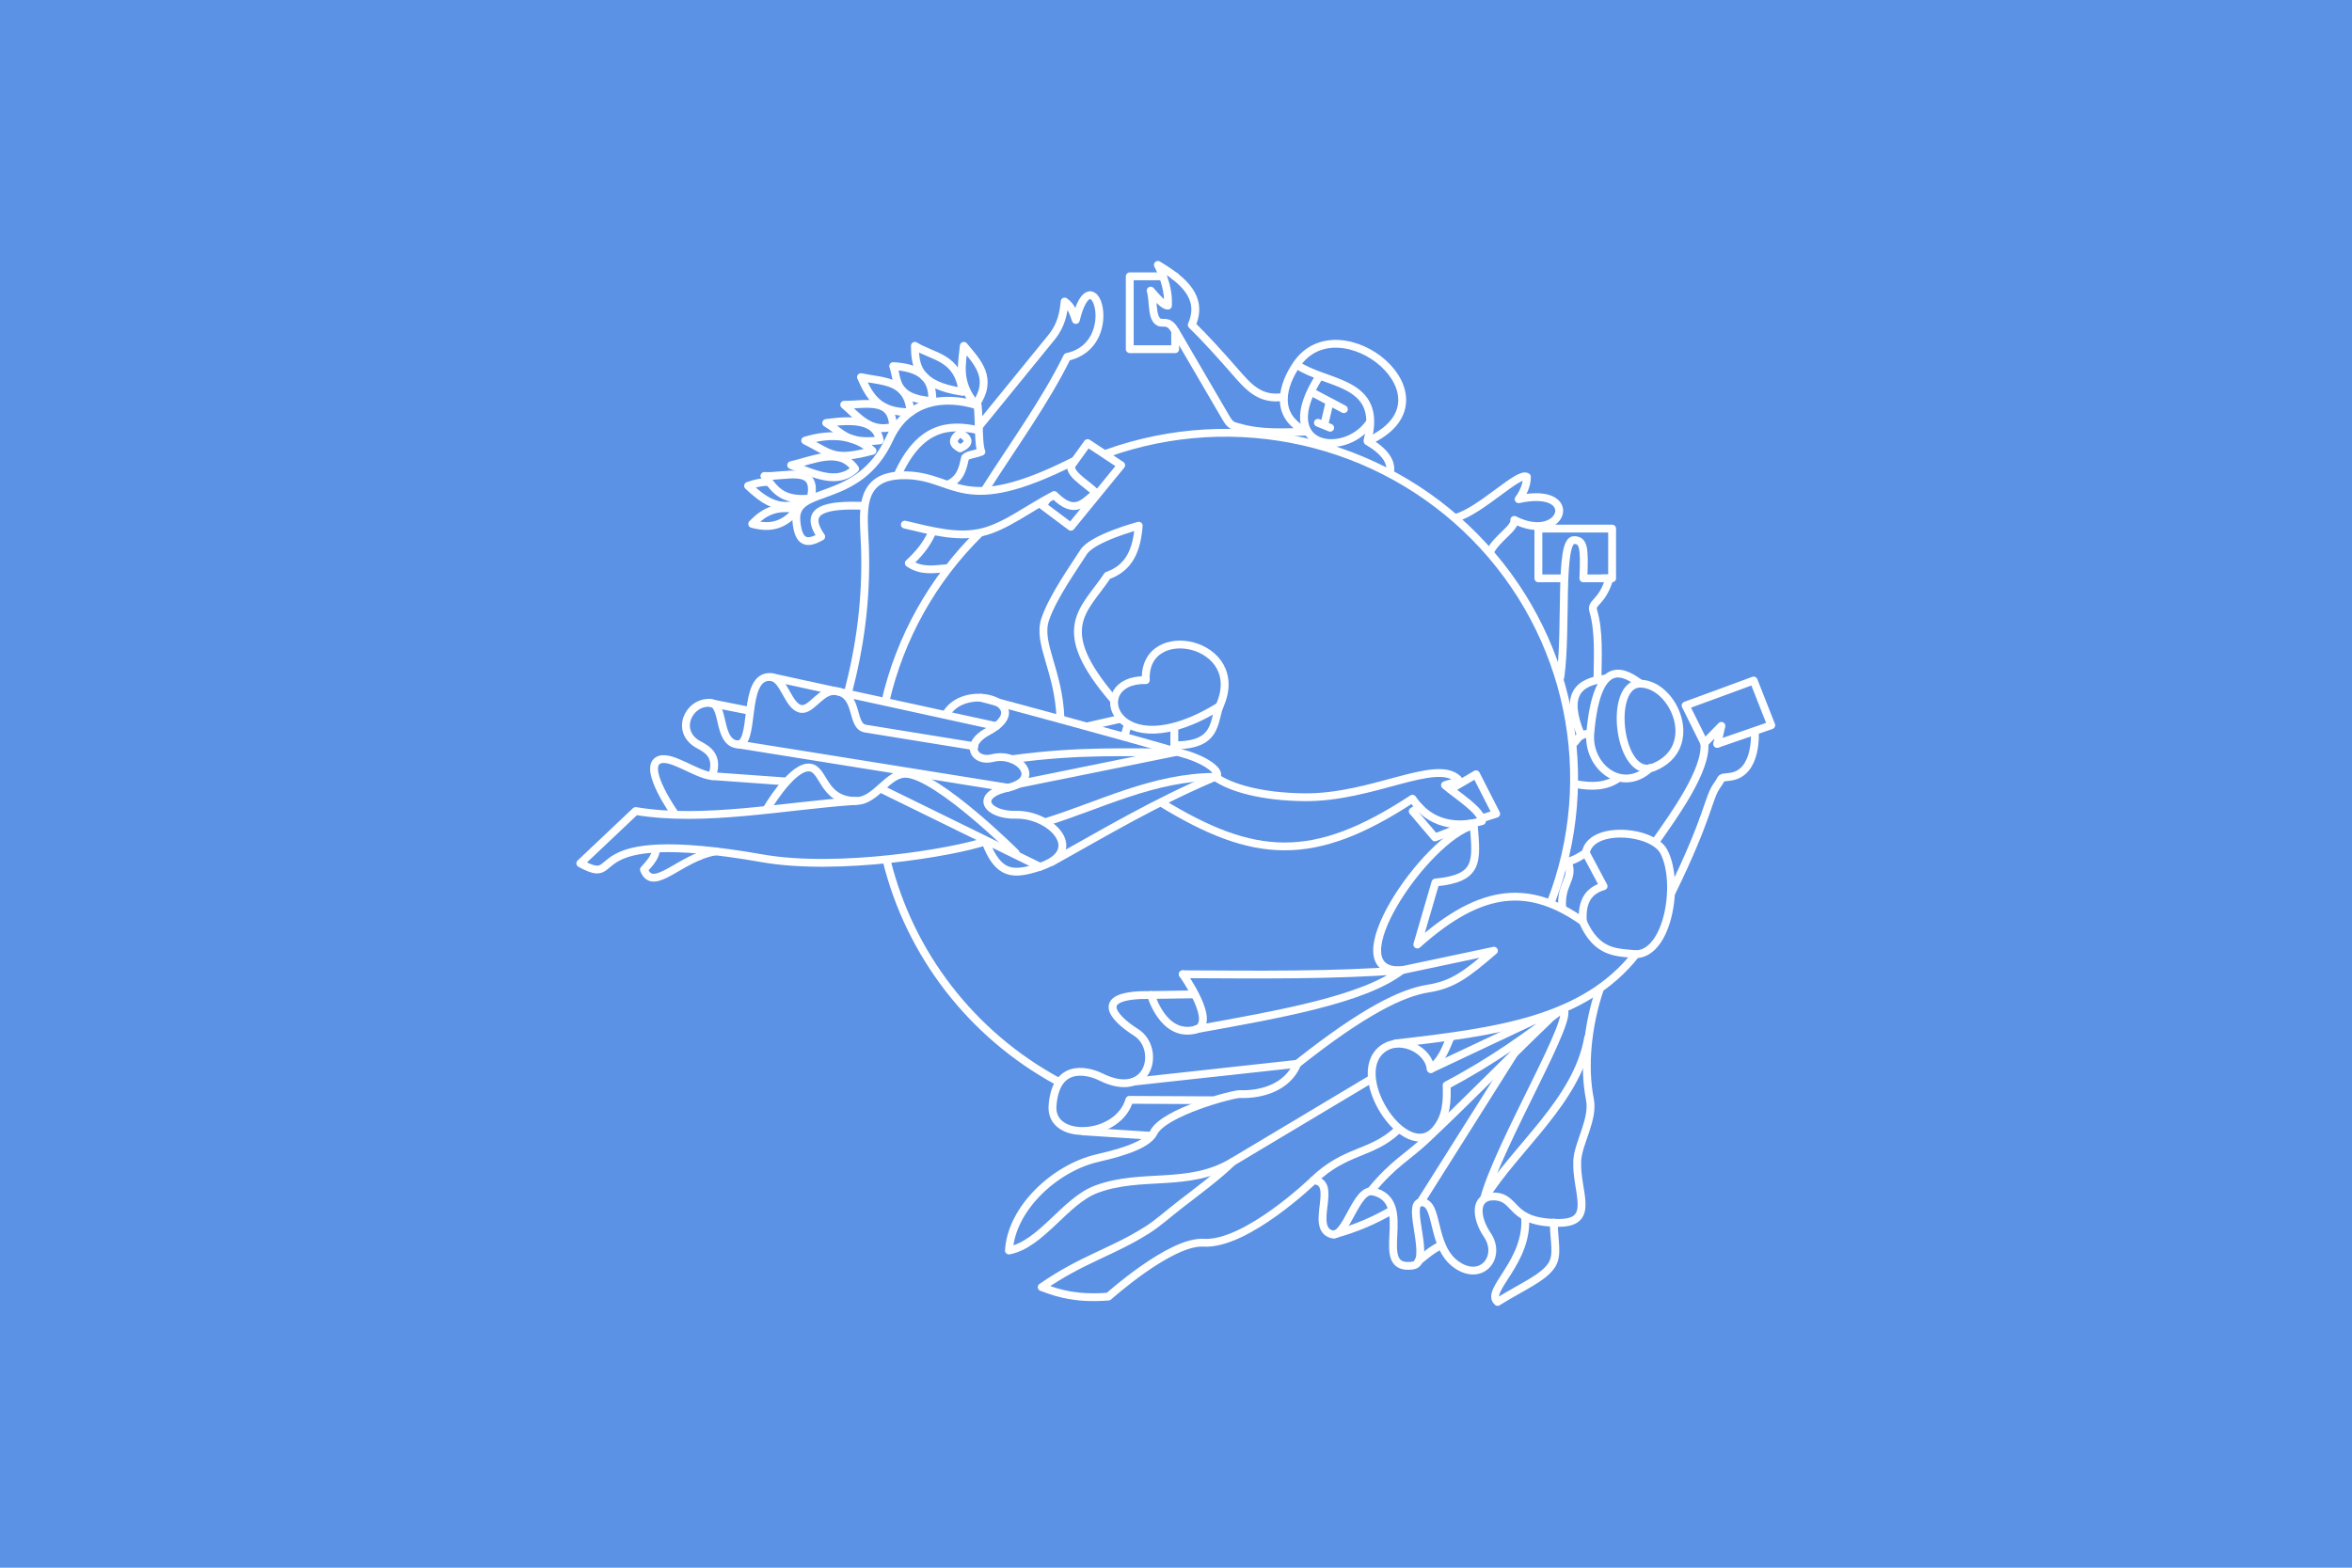 <?xml version="1.0" encoding="UTF-8" standalone="no"?>
<!-- Created with Inkscape (http://www.inkscape.org/) -->
<svg
   xmlns:svg="http://www.w3.org/2000/svg"
   xmlns="http://www.w3.org/2000/svg"
   version="1.0"
   width="900"
   height="600"
   id="svg2">
  <defs
     id="defs4" />
  <rect
     width="900"
     height="600"
     x="2.265625e-06"
     y="-3.9941406e-06"
     id="rect3609"
     style="fill:#5b92e5;fill-opacity:1;fill-rule:evenodd;stroke:none;stroke-width:1.5;stroke-linecap:round;stroke-linejoin:round;marker:none;marker-start:none;marker-mid:none;marker-end:none;stroke-miterlimit:4;stroke-dasharray:none;stroke-dashoffset:0;stroke-opacity:1;visibility:visible;display:inline;overflow:visible;enable-background:accumulate" />
  <g
     transform="matrix(1.351,0,0,1.339,70.383,-384.718)"
     id="g3611"
     style="stroke:#ffffff;stroke-width:2.23;stroke-miterlimit:4;stroke-dasharray:none">
    <path
       d="M 219.842,411.082 C 222.275,412.544 223.004,414.006 219.842,415.469 C 217.815,414.412 217.208,413.071 219.842,411.082 z"
       id="path2453"
       style="opacity:1;fill:none;fill-opacity:1;fill-rule:evenodd;stroke:#ffffff;stroke-width:2.23;stroke-linecap:round;stroke-linejoin:round;marker:none;marker-start:none;marker-mid:none;marker-end:none;stroke-miterlimit:4;stroke-dasharray:none;stroke-dashoffset:0;stroke-opacity:1;visibility:visible;display:inline;overflow:visible;enable-background:accumulate" />
    <path
       d="M 224.229,403.011 C 229.345,395.528 224.857,390.927 220.895,386.168 C 220.42,391.416 218.888,396.421 224.229,403.011 z"
       id="path3225"
       style="opacity:1;fill:none;fill-opacity:1;fill-rule:evenodd;stroke:#ffffff;stroke-width:2.23;stroke-linecap:round;stroke-linejoin:round;marker:none;marker-start:none;marker-mid:none;marker-end:none;stroke-miterlimit:4;stroke-dasharray:none;stroke-dashoffset:0;stroke-opacity:1;visibility:visible;display:inline;overflow:visible;enable-background:accumulate" />
    <path
       d="M 220.544,399.327 C 207.637,397.342 207.113,391.818 207.034,386.168 C 212.171,389.428 219.253,389.229 220.544,399.327 z"
       id="path3227"
       style="opacity:1;fill:none;fill-opacity:1;fill-rule:evenodd;stroke:#ffffff;stroke-width:2.23;stroke-linecap:round;stroke-linejoin:round;marker:none;marker-start:none;marker-mid:none;marker-end:none;stroke-miterlimit:4;stroke-dasharray:none;stroke-dashoffset:0;stroke-opacity:1;visibility:visible;display:inline;overflow:visible;enable-background:accumulate" />
    <path
       d="M 211.947,401.959 C 212.31,394.577 207.51,392.359 200.893,391.958 C 202.239,395.647 200.936,401.173 211.947,401.959 z"
       id="path3229"
       style="opacity:1;fill:none;fill-opacity:1;fill-rule:evenodd;stroke:#ffffff;stroke-width:2.23;stroke-linecap:round;stroke-linejoin:round;marker:none;marker-start:none;marker-mid:none;marker-end:none;stroke-miterlimit:4;stroke-dasharray:none;stroke-dashoffset:0;stroke-opacity:1;visibility:visible;display:inline;overflow:visible;enable-background:accumulate" />
    <path
       d="M 205.806,405.116 C 205.033,395.778 197.878,396.452 191.77,395.116 C 194.126,400.413 196.575,405.319 205.806,405.116 z"
       id="path3231"
       style="opacity:1;fill:none;fill-opacity:1;fill-rule:evenodd;stroke:#ffffff;stroke-width:2.23;stroke-linecap:round;stroke-linejoin:round;marker:none;marker-start:none;marker-mid:none;marker-end:none;stroke-miterlimit:4;stroke-dasharray:none;stroke-dashoffset:0;stroke-opacity:1;visibility:visible;display:inline;overflow:visible;enable-background:accumulate" />
    <path
       d="M 200.864,409.3 C 194.306,411.082 190.959,406.442 187.011,403.003 C 193.001,403.078 200.632,400.732 200.864,409.3 z"
       id="path3233"
       style="opacity:1;fill:none;fill-opacity:1;fill-rule:evenodd;stroke:#ffffff;stroke-width:2.23;stroke-linecap:round;stroke-linejoin:round;marker:none;marker-start:none;marker-mid:none;marker-end:none;stroke-miterlimit:4;stroke-dasharray:none;stroke-dashoffset:0;stroke-opacity:1;visibility:visible;display:inline;overflow:visible;enable-background:accumulate" />
    <path
       d="M 181.917,408.212 C 189.572,407.156 196.079,407.299 197.086,413.192 C 187.628,414.271 186.649,411.091 181.917,408.212 z"
       id="path3235"
       style="opacity:1;fill:none;fill-opacity:1;fill-rule:evenodd;stroke:#ffffff;stroke-width:2.23;stroke-linecap:round;stroke-linejoin:round;marker:none;marker-start:none;marker-mid:none;marker-end:none;stroke-miterlimit:4;stroke-dasharray:none;stroke-dashoffset:0;stroke-opacity:1;visibility:visible;display:inline;overflow:visible;enable-background:accumulate" />
    <path
       d="M 175.964,413.249 C 183.831,410.893 190.211,411.808 195.025,416.169 C 183.881,419.171 183.547,417.064 175.964,413.249 z"
       id="path3237"
       style="opacity:1;fill:none;fill-opacity:1;fill-rule:evenodd;stroke:#ffffff;stroke-width:2.23;stroke-linecap:round;stroke-linejoin:round;marker:none;marker-start:none;marker-mid:none;marker-end:none;stroke-miterlimit:4;stroke-dasharray:none;stroke-dashoffset:0;stroke-opacity:1;visibility:visible;display:inline;overflow:visible;enable-background:accumulate" />
    <path
       d="M 171.99,420.276 C 178.389,422.609 185.014,426.185 190.101,421.304 C 185.779,415.082 178.578,418.731 171.99,420.276 z"
       id="path3239"
       style="opacity:1;fill:none;fill-opacity:1;fill-rule:evenodd;stroke:#ffffff;stroke-width:2.23;stroke-linecap:round;stroke-linejoin:round;marker:none;marker-start:none;marker-mid:none;marker-end:none;stroke-miterlimit:4;stroke-dasharray:none;stroke-dashoffset:0;stroke-opacity:1;visibility:visible;display:inline;overflow:visible;enable-background:accumulate" />
    <path
       d="M 177.513,429.781 C 168.864,430.733 167.163,426.667 164.412,423.359 C 170.308,423.735 179.828,419.931 177.513,429.781 z"
       id="path3241"
       style="opacity:1;fill:none;fill-opacity:1;fill-rule:evenodd;stroke:#ffffff;stroke-width:2.23;stroke-linecap:round;stroke-linejoin:round;marker:none;marker-start:none;marker-mid:none;marker-end:none;stroke-miterlimit:4;stroke-dasharray:none;stroke-dashoffset:0;stroke-opacity:1;visibility:visible;display:inline;overflow:visible;enable-background:accumulate" />
    <path
       d="M 173.886,430.034 C 174.176,430.513 174.314,430.515 174.559,431.066 C 168.347,433.519 163.978,430.133 159.788,426.185 L 159.788,426.185 C 162.078,425.383 163.79,425.049 165.571,425.061"
       id="path3248"
       style="opacity:1;fill:none;fill-opacity:1;fill-rule:evenodd;stroke:#ffffff;stroke-width:2.23;stroke-linecap:round;stroke-linejoin:round;marker:none;marker-start:none;marker-mid:none;marker-end:none;stroke-miterlimit:4;stroke-dasharray:none;stroke-dashoffset:0;stroke-opacity:1;visibility:visible;display:inline;overflow:visible;enable-background:accumulate" />
    <path
       d="M 160.955,437.075 C 163.973,433.918 167.461,431.659 173.805,432.937 C 170.167,437.207 166.553,438.612 160.955,437.075 z"
       id="path3250"
       style="opacity:1;fill:none;fill-opacity:1;fill-rule:evenodd;stroke:#ffffff;stroke-width:2.23;stroke-linecap:round;stroke-linejoin:round;marker:none;marker-start:none;marker-mid:none;marker-end:none;stroke-miterlimit:4;stroke-dasharray:none;stroke-dashoffset:0;stroke-opacity:1;visibility:visible;display:inline;overflow:visible;enable-background:accumulate" />
    <path
       d="M 204.185,437.268 C 212.243,439.212 219.323,441.084 226.094,439.438 C 232.641,437.846 238.88,432.836 246.489,428.807 C 252.585,435.063 255.082,430.521 258.334,428.243 C 255.485,425.235 249.285,422.226 251.848,419.218 C 220.187,435.32 218.907,423.425 204.467,423.166 C 190.314,422.913 192.602,434.165 192.905,444.036 C 193.363,458.991 191.411,472.508 188.11,485.212"
       id="path3252"
       style="opacity:1;fill:none;fill-opacity:1;fill-rule:evenodd;stroke:#ffffff;stroke-width:2.23;stroke-linecap:round;stroke-linejoin:round;marker:none;marker-start:none;marker-mid:none;marker-end:none;stroke-miterlimit:4;stroke-dasharray:none;stroke-dashoffset:0;stroke-opacity:1;visibility:visible;display:inline;overflow:visible;enable-background:accumulate" />
    <path
       d="M 192.628,431.906 C 182.322,431.524 174.994,432.719 180.49,440.702 C 176.562,442.935 174.007,442.738 173.453,436.128 C 172.582,425.72 190.99,432.218 199.841,412.731 C 204.916,401.557 215.529,400.241 224.821,403.232 C 225.284,407.935 224.978,414.703 225.876,416.426 C 223.773,417.303 222.127,417.181 221.253,418.12 C 220.569,421.438 219.912,424.094 216.553,425.749"
       id="path3254"
       style="opacity:1;fill:none;fill-opacity:1;fill-rule:evenodd;stroke:#ffffff;stroke-width:2.23;stroke-linecap:round;stroke-linejoin:round;marker:none;marker-start:none;marker-mid:none;marker-end:none;stroke-miterlimit:4;stroke-dasharray:none;stroke-dashoffset:0;stroke-opacity:1;visibility:visible;display:inline;overflow:visible;enable-background:accumulate" />
    <path
       d="M 224.997,410.269 C 216.459,408.332 208.342,409.252 202.128,423.111"
       id="path3256"
       style="opacity:1;fill:none;fill-opacity:1;fill-rule:evenodd;stroke:#ffffff;stroke-width:2.23;stroke-linecap:round;stroke-linejoin:round;marker:none;marker-start:none;marker-mid:none;marker-end:none;stroke-miterlimit:4;stroke-dasharray:none;stroke-dashoffset:0;stroke-opacity:1;visibility:visible;display:inline;overflow:visible;enable-background:accumulate" />
    <path
       d="M 251.56,420.12 L 255.958,413.963 L 265.457,420.296 L 251.208,437.887 L 243.292,431.906 L 244.347,430.147"
       id="path3258"
       style="opacity:1;fill:none;fill-opacity:1;fill-rule:evenodd;stroke:#ffffff;stroke-width:2.23;stroke-linecap:round;stroke-linejoin:round;marker:none;marker-start:none;marker-mid:none;marker-end:none;stroke-miterlimit:4;stroke-dasharray:none;stroke-dashoffset:0;stroke-opacity:1;visibility:visible;display:inline;overflow:visible;enable-background:accumulate" />
    <path
       d="M 225.173,409.213 L 245.755,383.705 C 248.569,380.217 249.116,376.754 249.449,373.502 C 251.473,374.939 251.943,376.893 252.615,378.78 C 257.308,359.238 266.146,385.893 250.153,389.335 C 243.983,402.059 234.757,414.784 226.756,427.508"
       id="path3260"
       style="opacity:1;fill:none;fill-opacity:1;fill-rule:evenodd;stroke:#ffffff;stroke-width:2.23;stroke-linecap:round;stroke-linejoin:round;marker:none;marker-start:none;marker-mid:none;marker-end:none;stroke-miterlimit:4;stroke-dasharray:none;stroke-dashoffset:0;stroke-opacity:1;visibility:visible;display:inline;overflow:visible;enable-background:accumulate" />
    <path
       d="M 204.032,485.763 C 208.19,467.594 217.403,450.972 230.607,437.818"
       transform="translate(-5.339,2.002)"
       id="path3262"
       style="opacity:1;fill:none;fill-opacity:1;fill-rule:evenodd;stroke:#ffffff;stroke-width:2.23;stroke-linecap:round;stroke-linejoin:round;marker:none;marker-start:none;marker-mid:none;marker-end:none;stroke-miterlimit:4;stroke-dasharray:none;stroke-dashoffset:0;stroke-opacity:1;visibility:visible;display:inline;overflow:visible;enable-background:accumulate" />
    <path
       d="M 211.983,439.286 C 210.33,443.141 207.925,445.867 205.319,448.292 C 208.921,450.78 212.523,449.998 216.125,449.732"
       id="path3264"
       style="opacity:1;fill:none;fill-opacity:1;fill-rule:evenodd;stroke:#ffffff;stroke-width:2.23;stroke-linecap:round;stroke-linejoin:round;marker:none;marker-start:none;marker-mid:none;marker-end:none;stroke-miterlimit:4;stroke-dasharray:none;stroke-dashoffset:0;stroke-opacity:1;visibility:visible;display:inline;overflow:visible;enable-background:accumulate" />
    <path
       d="M 272.433,481.724 C 255.182,481.26 263.1,508.024 293.305,489.166 C 301.648,470.703 271.665,464.401 272.433,481.724 z"
       id="path3268"
       style="opacity:1;fill:none;fill-opacity:1;fill-rule:evenodd;stroke:#ffffff;stroke-width:2.23;stroke-linecap:round;stroke-linejoin:round;marker:none;marker-start:none;marker-mid:none;marker-end:none;stroke-miterlimit:4;stroke-dasharray:none;stroke-dashoffset:0;stroke-opacity:1;visibility:visible;display:inline;overflow:visible;enable-background:accumulate" />
    <path
       d="M 215.92,491.341 C 221.747,481.793 241.742,488.835 227.65,496.434 C 220.773,500.142 223.883,505.316 229.038,503.996 C 236.391,502.115 243.378,510.244 233.36,512.485 C 223.527,514.686 227.48,520.412 235.666,520.205 C 245.615,519.962 255.918,530.773 242.157,535.173 C 234.963,537.474 230.682,537.68 227.006,527.816 C 217.931,530.952 185.293,536.465 163.807,532.649 C 109.239,522.959 125.526,541.429 112.268,534.091 L 127.946,519.134 C 147.317,522.411 170.035,517.629 190.297,516.251"
       id="path3270"
       style="opacity:1;fill:none;fill-opacity:1;fill-rule:evenodd;stroke:#ffffff;stroke-width:2.23;stroke-linecap:round;stroke-linejoin:round;marker:none;marker-start:none;marker-mid:none;marker-end:none;stroke-miterlimit:4;stroke-dasharray:none;stroke-dashoffset:0;stroke-opacity:1;visibility:visible;display:inline;overflow:visible;enable-background:accumulate" />
    <path
       d="M 225.773,486.78 C 225.773,486.78 265.361,497.456 283.582,502.886 C 289.778,504.732 293.857,508.004 292.354,509.357 C 274.583,509.342 259.371,517.561 244.036,522.299"
       id="path3272"
       style="opacity:1;fill:none;fill-opacity:1;fill-rule:evenodd;stroke:#ffffff;stroke-width:2.23;stroke-linecap:round;stroke-linejoin:round;marker:none;marker-start:none;marker-mid:none;marker-end:none;stroke-miterlimit:4;stroke-dasharray:none;stroke-dashoffset:0;stroke-opacity:1;visibility:visible;display:inline;overflow:visible;enable-background:accumulate" />
    <path
       d="M 234.545,504.324 C 254.322,501.626 266.359,502.541 280.85,502.31 L 236.558,511.37"
       id="path3274"
       style="opacity:1;fill:none;fill-opacity:1;fill-rule:evenodd;stroke:#ffffff;stroke-width:2.23;stroke-linecap:round;stroke-linejoin:round;marker:none;marker-start:none;marker-mid:none;marker-end:none;stroke-miterlimit:4;stroke-dasharray:none;stroke-dashoffset:0;stroke-opacity:1;visibility:visible;display:inline;overflow:visible;enable-background:accumulate" />
    <path
       d="M 245.735,533.732 C 260.654,525.349 274.987,516.672 292.08,509.374 C 296.421,512.478 305.109,515.064 317.3,515.195 C 336.602,515.405 354.527,504.015 360.842,510.021 C 361.821,510.951 358.399,511.171 357.178,511.746 C 360.905,514.952 367.39,518.901 367.648,522.028 C 360.557,523.999 353.018,523.154 347.96,515.618 C 319.858,534.251 303.051,532.982 276.69,516.686"
       id="path3276"
       style="opacity:1;fill:none;fill-opacity:1;fill-rule:evenodd;stroke:#ffffff;stroke-width:2.23;stroke-linecap:round;stroke-linejoin:round;marker:none;marker-start:none;marker-mid:none;marker-end:none;stroke-miterlimit:4;stroke-dasharray:none;stroke-dashoffset:0;stroke-opacity:1;visibility:visible;display:inline;overflow:visible;enable-background:accumulate" />
    <path
       d="M 280.515,495.113 L 280.515,501.787"
       id="path3298"
       style="opacity:1;fill:none;fill-opacity:1;fill-rule:evenodd;stroke:#ffffff;stroke-width:2.23;stroke-linecap:round;stroke-linejoin:round;marker:none;marker-start:none;marker-mid:none;marker-end:none;stroke-miterlimit:4;stroke-dasharray:none;stroke-dashoffset:0;stroke-opacity:1;visibility:visible;display:inline;overflow:visible;enable-background:accumulate" />
    <path
       d="M 280.627,500.341 C 292.603,500.374 291.54,493.957 293.306,489.107"
       id="path3300"
       style="opacity:1;fill:none;fill-opacity:1;fill-rule:evenodd;stroke:#ffffff;stroke-width:2.23;stroke-linecap:round;stroke-linejoin:round;marker:none;marker-start:none;marker-mid:none;marker-end:none;stroke-miterlimit:4;stroke-dasharray:none;stroke-dashoffset:0;stroke-opacity:1;visibility:visible;display:inline;overflow:visible;enable-background:accumulate" />
    <path
       d="M 266.389,497.671 L 267.391,494.335"
       id="path3302"
       style="opacity:1;fill:none;fill-opacity:1;fill-rule:evenodd;stroke:#ffffff;stroke-width:2.23;stroke-linecap:round;stroke-linejoin:round;marker:none;marker-start:none;marker-mid:none;marker-end:none;stroke-miterlimit:4;stroke-dasharray:none;stroke-dashoffset:0;stroke-opacity:1;visibility:visible;display:inline;overflow:visible;enable-background:accumulate" />
    <path
       d="M 256.045,494.891 L 265.277,492.777"
       id="path3304"
       style="opacity:1;fill:none;fill-opacity:1;fill-rule:evenodd;stroke:#ffffff;stroke-width:2.23;stroke-linecap:round;stroke-linejoin:round;marker:none;marker-start:none;marker-mid:none;marker-end:none;stroke-miterlimit:4;stroke-dasharray:none;stroke-dashoffset:0;stroke-opacity:1;visibility:visible;display:inline;overflow:visible;enable-background:accumulate" />
    <path
       d="M 248.268,492.752 C 247.803,478.96 241.662,471.276 243.929,464.392 C 246.107,457.778 252.541,448.814 254.777,445.175 C 257.28,441.101 270.429,437.582 270.429,437.582 C 269.898,444.341 267.902,449.617 261.596,451.839 C 255.021,461.833 245.797,466.783 263.3,487.328"
       id="path3306"
       style="opacity:1;fill:none;fill-opacity:1;fill-rule:evenodd;stroke:#ffffff;stroke-width:2.23;stroke-linecap:round;stroke-linejoin:round;marker:none;marker-start:none;marker-mid:none;marker-end:none;stroke-miterlimit:4;stroke-dasharray:none;stroke-dashoffset:0;stroke-opacity:1;visibility:visible;display:inline;overflow:visible;enable-background:accumulate" />
    <path
       d="M 223.877,500.623 L 193.031,495.579 C 188.842,494.894 191.249,486.201 185.077,484.909 C 180.606,483.973 177.9,490.435 174.795,489.953 C 171.092,489.378 169.992,481.157 166.259,480.835 C 157.677,480.094 162.363,501.301 156.365,500.041 C 151.043,498.923 153.26,488.403 148.993,488.207 C 142.728,487.919 138.997,496.599 145.889,500.235 C 148.542,501.635 151.502,503.63 149.575,509.159 C 144.725,508.654 137.52,502.688 134.249,504.697 C 130.09,507.251 139.099,520.023 139.099,520.023"
       id="path3308"
       style="opacity:1;fill:none;fill-opacity:1;fill-rule:evenodd;stroke:#ffffff;stroke-width:2.23;stroke-linecap:round;stroke-linejoin:round;marker:none;marker-start:none;marker-mid:none;marker-end:none;stroke-miterlimit:4;stroke-dasharray:none;stroke-dashoffset:0;stroke-opacity:1;visibility:visible;display:inline;overflow:visible;enable-background:accumulate" />
    <path
       d="M 148.806,488.201 L 160.25,490.493"
       id="path3314"
       style="opacity:1;fill:none;fill-opacity:1;fill-rule:evenodd;stroke:#ffffff;stroke-width:2.23;stroke-linecap:round;stroke-linejoin:round;marker:none;marker-start:none;marker-mid:none;marker-end:none;stroke-miterlimit:4;stroke-dasharray:none;stroke-dashoffset:0;stroke-opacity:1;visibility:visible;display:inline;overflow:visible;enable-background:accumulate" />
    <path
       d="M 156.939,500.093 L 233.407,512.475"
       id="path3316"
       style="opacity:1;fill:none;fill-opacity:1;fill-rule:evenodd;stroke:#ffffff;stroke-width:2.23;stroke-linecap:round;stroke-linejoin:round;marker:none;marker-start:none;marker-mid:none;marker-end:none;stroke-miterlimit:4;stroke-dasharray:none;stroke-dashoffset:0;stroke-opacity:1;visibility:visible;display:inline;overflow:visible;enable-background:accumulate" />
    <path
       d="M 166.514,480.87 L 230.093,494.876"
       id="path3318"
       style="opacity:1;fill:none;fill-opacity:1;fill-rule:evenodd;stroke:#ffffff;stroke-width:2.23;stroke-linecap:round;stroke-linejoin:round;marker:none;marker-start:none;marker-mid:none;marker-end:none;stroke-miterlimit:4;stroke-dasharray:none;stroke-dashoffset:0;stroke-opacity:1;visibility:visible;display:inline;overflow:visible;enable-background:accumulate" />
    <path
       d="M 197.505,512.827 L 242.468,535.072"
       id="path3320"
       style="opacity:1;fill:none;fill-opacity:1;fill-rule:evenodd;stroke:#ffffff;stroke-width:2.23;stroke-linecap:round;stroke-linejoin:round;marker:none;marker-start:none;marker-mid:none;marker-end:none;stroke-miterlimit:4;stroke-dasharray:none;stroke-dashoffset:0;stroke-opacity:1;visibility:visible;display:inline;overflow:visible;enable-background:accumulate" />
    <path
       d="M 235.578,531.11 C 235.578,531.11 213.741,509.2 204.713,508.502 C 199.409,508.092 196.064,516.251 190.477,516.251 C 180.287,516.251 181.545,506.24 176.601,506.7 C 171.653,507.16 165.068,518.593 165.068,518.593"
       id="path3322"
       style="opacity:1;fill:none;fill-opacity:1;fill-rule:evenodd;stroke:#ffffff;stroke-width:2.23;stroke-linecap:round;stroke-linejoin:round;marker:none;marker-start:none;marker-mid:none;marker-end:none;stroke-miterlimit:4;stroke-dasharray:none;stroke-dashoffset:0;stroke-opacity:1;visibility:visible;display:inline;overflow:visible;enable-background:accumulate" />
    <path
       d="M 149.575,509.159 L 170.294,510.664"
       id="path3324"
       style="opacity:1;fill:none;fill-opacity:1;fill-rule:evenodd;stroke:#ffffff;stroke-width:2.23;stroke-linecap:round;stroke-linejoin:round;marker:none;marker-start:none;marker-mid:none;marker-end:none;stroke-miterlimit:4;stroke-dasharray:none;stroke-dashoffset:0;stroke-opacity:1;visibility:visible;display:inline;overflow:visible;enable-background:accumulate" />
    <path
       d="M 133.692,529.932 C 133.737,531.974 132.14,533.851 130.289,535.893 C 132.948,542.724 140.588,532.306 150.652,530.667"
       id="path3328"
       style="opacity:1;fill:none;fill-opacity:1;fill-rule:evenodd;stroke:#ffffff;stroke-width:2.23;stroke-linecap:round;stroke-linejoin:round;marker:none;marker-start:none;marker-mid:none;marker-end:none;stroke-miterlimit:4;stroke-dasharray:none;stroke-dashoffset:0;stroke-opacity:1;visibility:visible;display:inline;overflow:visible;enable-background:accumulate" />
    <path
       d="M 367.575,521.246 L 371.669,519.926 L 365.96,508.639 L 365.96,508.639 L 358.683,512.931"
       id="path3339"
       style="opacity:1;fill:none;fill-opacity:1;fill-rule:evenodd;stroke:#ffffff;stroke-width:2.23;stroke-linecap:round;stroke-linejoin:round;marker:none;marker-start:none;marker-mid:none;marker-end:none;stroke-miterlimit:4;stroke-dasharray:none;stroke-dashoffset:0;stroke-opacity:1;visibility:visible;display:inline;overflow:visible;enable-background:accumulate" />
    <path
       d="M 349.949,518.081 L 348.046,519.204 L 354.345,526.685 L 364.404,522.73"
       id="path3335"
       style="opacity:1;fill:none;fill-opacity:1;fill-rule:evenodd;stroke:#ffffff;stroke-width:2.23;stroke-linecap:round;stroke-linejoin:round;marker:none;marker-start:none;marker-mid:none;marker-end:none;stroke-miterlimit:4;stroke-dasharray:none;stroke-dashoffset:0;stroke-opacity:1;visibility:visible;display:inline;overflow:visible;enable-background:accumulate" />
    <path
       d="M 252.735,594.348 C 228.473,581.011 210.922,558.104 204.359,531.207"
       transform="translate(-5.339,2.002)"
       id="path3341"
       style="opacity:1;fill:none;fill-opacity:1;fill-rule:evenodd;stroke:#ffffff;stroke-width:2.23;stroke-linecap:round;stroke-linejoin:round;marker:none;marker-start:none;marker-mid:none;marker-end:none;stroke-miterlimit:4;stroke-dasharray:none;stroke-dashoffset:0;stroke-opacity:1;visibility:visible;display:inline;overflow:visible;enable-background:accumulate" />
    <path
       d="M 282.911,565.787 C 282.911,565.787 292.988,580.057 286.356,581.674 C 277.328,583.875 273.914,571.72 273.914,571.72 C 257.45,571.491 262.761,577.975 269.711,582.435 C 276.84,587.01 273.609,602.214 259.558,595.073 C 257.603,594.079 247.032,589.873 246.017,603.353 C 245.237,613.725 264.607,612.787 267.789,601.687 L 291.214,601.808"
       id="path3343"
       style="opacity:1;fill:none;fill-opacity:1;fill-rule:evenodd;stroke:#ffffff;stroke-width:2.23;stroke-linecap:round;stroke-linejoin:round;marker:none;marker-start:none;marker-mid:none;marker-end:none;stroke-miterlimit:4;stroke-dasharray:none;stroke-dashoffset:0;stroke-opacity:1;visibility:visible;display:inline;overflow:visible;enable-background:accumulate" />
    <path
       d="M 343.111,585.562 C 371.88,582.229 396.526,578.982 411.257,560.065 C 405.904,559.496 400.249,559.979 396.201,550.685 C 381.435,540.309 368.006,540.42 349.34,557.305 L 354.471,539.567 C 366.996,538.359 366.133,533.494 365.319,523.148 C 351.645,526.73 325.418,565.83 344.942,564.635 L 371.036,559.064 C 363.174,565.886 359.395,568.775 352.356,569.892 C 345.236,571.022 334.446,576.09 315.334,591.381 C 312.531,598.34 304.799,600.277 299.072,600.042 C 297.207,599.965 277.483,605.204 274.64,611.09 C 272.655,615.198 262.472,617.442 258.418,618.425 C 246.703,621.264 234.386,632.658 233.672,644.761 C 242.877,642.977 249.571,630.549 258.454,627.227 C 271.352,622.402 284.501,626.965 296.951,619.455 L 336.062,595.865"
       id="path3345"
       style="opacity:1;fill:none;fill-opacity:1;fill-rule:evenodd;stroke:#ffffff;stroke-width:2.23;stroke-linecap:round;stroke-linejoin:round;marker:none;marker-start:none;marker-mid:none;marker-end:none;stroke-miterlimit:4;stroke-dasharray:none;stroke-dashoffset:0;stroke-opacity:1;visibility:visible;display:inline;overflow:visible;enable-background:accumulate" />
    <path
       d="M 286.688,581.52 C 310.356,577.22 334.25,572.99 344.942,564.635 C 326.211,566.131 304.465,565.904 282.911,565.787"
       id="path3347"
       style="opacity:1;fill:none;fill-opacity:1;fill-rule:evenodd;stroke:#ffffff;stroke-width:2.23;stroke-linecap:round;stroke-linejoin:round;marker:none;marker-start:none;marker-mid:none;marker-end:none;stroke-miterlimit:4;stroke-dasharray:none;stroke-dashoffset:0;stroke-opacity:1;visibility:visible;display:inline;overflow:visible;enable-background:accumulate" />
    <path
       d="M 273.914,571.72 L 286.064,571.532"
       id="path3349"
       style="opacity:1;fill:none;fill-opacity:1;fill-rule:evenodd;stroke:#ffffff;stroke-width:2.23;stroke-linecap:round;stroke-linejoin:round;marker:none;marker-start:none;marker-mid:none;marker-end:none;stroke-miterlimit:4;stroke-dasharray:none;stroke-dashoffset:0;stroke-opacity:1;visibility:visible;display:inline;overflow:visible;enable-background:accumulate" />
    <path
       d="M 268.897,596.502 L 315.334,591.381"
       id="path3351"
       style="opacity:1;fill:none;fill-opacity:1;fill-rule:evenodd;stroke:#ffffff;stroke-width:2.23;stroke-linecap:round;stroke-linejoin:round;marker:none;marker-start:none;marker-mid:none;marker-end:none;stroke-miterlimit:4;stroke-dasharray:none;stroke-dashoffset:0;stroke-opacity:1;visibility:visible;display:inline;overflow:visible;enable-background:accumulate" />
    <path
       d="M 254.695,610.703 L 273.891,611.952"
       id="path3355"
       style="opacity:1;fill:none;fill-opacity:1;fill-rule:evenodd;stroke:#ffffff;stroke-width:2.23;stroke-linecap:round;stroke-linejoin:round;marker:none;marker-start:none;marker-mid:none;marker-end:none;stroke-miterlimit:4;stroke-dasharray:none;stroke-dashoffset:0;stroke-opacity:1;visibility:visible;display:inline;overflow:visible;enable-background:accumulate" />
    <path
       d="M 382.995,578.689 L 353.155,592.885 C 352.53,587.415 345.103,583.864 340.397,586.546 C 328.56,593.291 346.02,620.582 354.603,610.122 C 357.72,606.324 357.789,601.865 357.645,597.52 C 370.533,590.672 380.684,583.276 390.333,575.781 C 395.252,575.986 372.334,614.297 368.256,629.94 C 377.381,615.122 394.592,602.052 397.724,583.951"
       id="path3357"
       style="opacity:1;fill:none;fill-opacity:1;fill-rule:evenodd;stroke:#ffffff;stroke-width:2.23;stroke-linecap:round;stroke-linejoin:round;marker:none;marker-start:none;marker-mid:none;marker-end:none;stroke-miterlimit:4;stroke-dasharray:none;stroke-dashoffset:0;stroke-opacity:1;visibility:visible;display:inline;overflow:visible;enable-background:accumulate" />
    <path
       d="M 353.155,592.885 C 356.451,590.019 357.426,586.863 358.804,583.614"
       id="path3359"
       style="opacity:1;fill:none;fill-opacity:1;fill-rule:evenodd;stroke:#ffffff;stroke-width:2.23;stroke-linecap:round;stroke-linejoin:round;marker:none;marker-start:none;marker-mid:none;marker-end:none;stroke-miterlimit:4;stroke-dasharray:none;stroke-dashoffset:0;stroke-opacity:1;visibility:visible;display:inline;overflow:visible;enable-background:accumulate" />
    <path
       d="M 296.951,619.455 C 292.883,623.473 287.108,627.778 282.114,631.67 C 278.645,634.374 275.987,636.879 272.732,638.949 C 262.72,645.317 254.545,647.128 242.954,655.229 C 248.26,657.263 253.192,658.58 261.86,657.924 C 261.86,657.924 279.487,641.964 288.77,642.53 C 300.901,643.27 319.911,624.716 319.911,624.716 C 327.171,624.982 318.668,638.152 325.052,640.106 C 329.224,641.383 331.925,626.769 336.789,627.879 C 349.224,630.716 335.991,650.763 348.048,649.052 C 353.653,648.256 345.966,631.236 350.35,630.977 C 355.677,630.663 352.939,643.609 360.53,648.869 C 367.651,653.804 373.351,646.496 369.143,640.268 C 365.904,635.474 365.311,629.161 371.066,629.304 C 377.812,629.468 375.093,636.895 389.463,636.858 C 400.102,636.833 394.16,627.823 394.644,619 C 394.916,614.031 399.342,607.216 398.228,601.573 C 396.362,592.127 397.537,580.334 401.083,569.88"
       id="path3361"
       style="opacity:1;fill:none;fill-opacity:1;fill-rule:evenodd;stroke:#ffffff;stroke-width:2.23;stroke-linecap:round;stroke-linejoin:round;marker:none;marker-start:none;marker-mid:none;marker-end:none;stroke-miterlimit:4;stroke-dasharray:none;stroke-dashoffset:0;stroke-opacity:1;visibility:visible;display:inline;overflow:visible;enable-background:accumulate" />
    <path
       d="M 325.83,640.138 C 331.61,638.551 336.77,636.37 342.165,633.241"
       id="path3363"
       style="opacity:1;fill:none;fill-opacity:1;fill-rule:evenodd;stroke:#ffffff;stroke-width:2.23;stroke-linecap:round;stroke-linejoin:round;marker:none;marker-start:none;marker-mid:none;marker-end:none;stroke-miterlimit:4;stroke-dasharray:none;stroke-dashoffset:0;stroke-opacity:1;visibility:visible;display:inline;overflow:visible;enable-background:accumulate" />
    <path
       d="M 387.99,636.781 C 388.07,642.229 389.237,645.98 387.443,648.863 C 385.115,652.605 379.053,655.042 372.076,659.45 C 368.336,656.188 380.905,648.049 379.861,635.064"
       id="path3365"
       style="opacity:1;fill:none;fill-opacity:1;fill-rule:evenodd;stroke:#ffffff;stroke-width:2.23;stroke-linecap:round;stroke-linejoin:round;marker:none;marker-start:none;marker-mid:none;marker-end:none;stroke-miterlimit:4;stroke-dasharray:none;stroke-dashoffset:0;stroke-opacity:1;visibility:visible;display:inline;overflow:visible;enable-background:accumulate" />
    <path
       d="M 349.665,647.778 C 351.609,646.17 353.479,644.524 356.054,643.232"
       id="path3367"
       style="opacity:1;fill:none;fill-opacity:1;fill-rule:evenodd;stroke:#ffffff;stroke-width:2.23;stroke-linecap:round;stroke-linejoin:round;marker:none;marker-start:none;marker-mid:none;marker-end:none;stroke-miterlimit:4;stroke-dasharray:none;stroke-dashoffset:0;stroke-opacity:1;visibility:visible;display:inline;overflow:visible;enable-background:accumulate" />
    <path
       d="M 319.911,624.716 C 328.989,615.883 336.202,617.385 343.645,610.428"
       id="path3369"
       style="opacity:1;fill:none;fill-opacity:1;fill-rule:evenodd;stroke:#ffffff;stroke-width:2.23;stroke-linecap:round;stroke-linejoin:round;marker:none;marker-start:none;marker-mid:none;marker-end:none;stroke-miterlimit:4;stroke-dasharray:none;stroke-dashoffset:0;stroke-opacity:1;visibility:visible;display:inline;overflow:visible;enable-background:accumulate" />
    <path
       d="M 336.15,627.751 C 342.578,619.815 346.509,618.119 352,612.885 C 364.692,600.784 374.97,590.026 386.524,578.852"
       id="path3371"
       style="opacity:1;fill:none;fill-opacity:1;fill-rule:evenodd;stroke:#ffffff;stroke-width:2.23;stroke-linecap:round;stroke-linejoin:round;marker:none;marker-start:none;marker-mid:none;marker-end:none;stroke-miterlimit:4;stroke-dasharray:none;stroke-dashoffset:0;stroke-opacity:1;visibility:visible;display:inline;overflow:visible;enable-background:accumulate" />
    <path
       d="M 350.201,630.962 L 376.603,588.72"
       id="path3373"
       style="opacity:1;fill:none;fill-opacity:1;fill-rule:evenodd;stroke:#ffffff;stroke-width:2.23;stroke-linecap:round;stroke-linejoin:round;marker:none;marker-start:none;marker-mid:none;marker-end:none;stroke-miterlimit:4;stroke-dasharray:none;stroke-dashoffset:0;stroke-opacity:1;visibility:visible;display:inline;overflow:visible;enable-background:accumulate" />
    <path
       d="M 266.754,414.899 C 303.163,401.746 343.898,411.075 370.954,438.761 C 398.01,466.448 406.398,507.388 392.41,543.483"
       transform="translate(-5.339,2.002)"
       id="path3375"
       style="opacity:1;fill:none;fill-opacity:1;fill-rule:evenodd;stroke:#ffffff;stroke-width:2.23;stroke-linecap:round;stroke-linejoin:round;marker:none;marker-start:none;marker-mid:none;marker-end:none;stroke-miterlimit:4;stroke-dasharray:none;stroke-dashoffset:0;stroke-opacity:1;visibility:visible;display:inline;overflow:visible;enable-background:accumulate" />
    <path
       d="M 396.201,550.685 C 395.951,546.005 397.015,542.114 402.094,540.631 L 397.051,531.073 C 398.49,523.116 415.967,524.561 419.175,530.755 C 423.786,539.658 420.339,559.921 411.257,560.065"
       id="path3377"
       style="opacity:1;fill:none;fill-opacity:1;fill-rule:evenodd;stroke:#ffffff;stroke-width:2.23;stroke-linecap:round;stroke-linejoin:round;marker:none;marker-start:none;marker-mid:none;marker-end:none;stroke-miterlimit:4;stroke-dasharray:none;stroke-dashoffset:0;stroke-opacity:1;visibility:visible;display:inline;overflow:visible;enable-background:accumulate" />
    <path
       d="M 397.051,531.073 C 395.613,532.009 394.276,532.978 391.966,533.623 C 393.894,538.712 389.8,539.73 390.383,546.855"
       id="path3379"
       style="opacity:1;fill:none;fill-opacity:1;fill-rule:evenodd;stroke:#ffffff;stroke-width:2.23;stroke-linecap:round;stroke-linejoin:round;marker:none;marker-start:none;marker-mid:none;marker-end:none;stroke-miterlimit:4;stroke-dasharray:none;stroke-dashoffset:0;stroke-opacity:1;visibility:visible;display:inline;overflow:visible;enable-background:accumulate" />
    <path
       d="M 416.853,527.849 C 422.015,520.43 431.397,507.376 430.642,499.771 L 435.461,494.787 L 434.298,499.937"
       id="path3383"
       style="opacity:1;fill:none;fill-opacity:1;fill-rule:evenodd;stroke:#ffffff;stroke-width:2.23;stroke-linecap:round;stroke-linejoin:round;marker:none;marker-start:none;marker-mid:none;marker-end:none;stroke-miterlimit:4;stroke-dasharray:none;stroke-dashoffset:0;stroke-opacity:1;visibility:visible;display:inline;overflow:visible;enable-background:accumulate" />
    <path
       d="M 430.642,499.771 L 425.326,488.972 L 444.598,481.827 L 449.583,494.62 L 434.298,499.937"
       id="path3385"
       style="opacity:1;fill:none;fill-opacity:1;fill-rule:evenodd;stroke:#ffffff;stroke-width:2.23;stroke-linecap:round;stroke-linejoin:round;marker:none;marker-start:none;marker-mid:none;marker-end:none;stroke-miterlimit:4;stroke-dasharray:none;stroke-dashoffset:0;stroke-opacity:1;visibility:visible;display:inline;overflow:visible;enable-background:accumulate" />
    <path
       d="M 421.172,542.802 C 432.138,520.206 431.575,515.537 434.298,511.733 C 436.137,509.162 434.611,509.801 438.015,509.331 C 445.796,508.256 444.931,496.448 444.931,496.448"
       id="path3387"
       style="opacity:1;fill:none;fill-opacity:1;fill-rule:evenodd;stroke:#ffffff;stroke-width:2.23;stroke-linecap:round;stroke-linejoin:round;marker:none;marker-start:none;marker-mid:none;marker-end:none;stroke-miterlimit:4;stroke-dasharray:none;stroke-dashoffset:0;stroke-opacity:1;visibility:visible;display:inline;overflow:visible;enable-background:accumulate" />
    <path
       d="M 412.565,482.729 C 403.036,482.569 406.472,510.75 416.335,506.604 C 429.854,500.92 421.981,482.892 412.565,482.729 z"
       id="path3389"
       style="opacity:1;fill:none;fill-opacity:1;fill-rule:evenodd;stroke:#ffffff;stroke-width:2.23;stroke-linecap:round;stroke-linejoin:round;marker:none;marker-start:none;marker-mid:none;marker-end:none;stroke-miterlimit:4;stroke-dasharray:none;stroke-dashoffset:0;stroke-opacity:1;visibility:visible;display:inline;overflow:visible;enable-background:accumulate" />
    <path
       d="M 412.565,482.729 C 408.715,480.032 400.297,473.629 398.324,496.97 C 397.524,506.438 407.356,514.396 415.288,506.813"
       id="path3391"
       style="opacity:1;fill:none;fill-opacity:1;fill-rule:evenodd;stroke:#ffffff;stroke-width:2.23;stroke-linecap:round;stroke-linejoin:round;marker:none;marker-start:none;marker-mid:none;marker-end:none;stroke-miterlimit:4;stroke-dasharray:none;stroke-dashoffset:0;stroke-opacity:1;visibility:visible;display:inline;overflow:visible;enable-background:accumulate" />
    <path
       d="M 406.282,509.745 C 402.86,512.183 398.671,512.322 394.136,511.42"
       id="path3393"
       style="opacity:1;fill:none;fill-opacity:1;fill-rule:evenodd;stroke:#ffffff;stroke-width:2.23;stroke-linecap:round;stroke-linejoin:round;marker:none;marker-start:none;marker-mid:none;marker-end:none;stroke-miterlimit:4;stroke-dasharray:none;stroke-dashoffset:0;stroke-opacity:1;visibility:visible;display:inline;overflow:visible;enable-background:accumulate" />
    <path
       d="M 397.905,496.97 C 394.824,497.334 394.699,498.804 393.717,499.693"
       id="path3395"
       style="opacity:1;fill:none;fill-opacity:1;fill-rule:evenodd;stroke:#ffffff;stroke-width:2.23;stroke-linecap:round;stroke-linejoin:round;marker:none;marker-start:none;marker-mid:none;marker-end:none;stroke-miterlimit:4;stroke-dasharray:none;stroke-dashoffset:0;stroke-opacity:1;visibility:visible;display:inline;overflow:visible;enable-background:accumulate" />
    <path
       d="M 402.722,481.263 C 394.827,482.198 391.015,485.91 395.602,497.18"
       id="path3397"
       style="opacity:1;fill:none;fill-opacity:1;fill-rule:evenodd;stroke:#ffffff;stroke-width:2.23;stroke-linecap:round;stroke-linejoin:round;marker:none;marker-start:none;marker-mid:none;marker-end:none;stroke-miterlimit:4;stroke-dasharray:none;stroke-dashoffset:0;stroke-opacity:1;visibility:visible;display:inline;overflow:visible;enable-background:accumulate" />
    <path
       d="M 400.367,481.51 C 400.447,475.088 400.881,467.703 399.182,461.958 C 398.401,459.317 401.582,459.934 403.773,452.627 L 396.367,452.627 C 396.796,443.376 396.317,441.824 393.779,441.683 C 389.389,441.439 391.791,466.98 389.85,480.918"
       id="path3399"
       style="opacity:1;fill:none;fill-opacity:1;fill-rule:evenodd;stroke:#ffffff;stroke-width:2.23;stroke-linecap:round;stroke-linejoin:round;marker:none;marker-start:none;marker-mid:none;marker-end:none;stroke-miterlimit:4;stroke-dasharray:none;stroke-dashoffset:0;stroke-opacity:1;visibility:visible;display:inline;overflow:visible;enable-background:accumulate" />
    <path
       d="M 390.739,452.627 L 383.629,452.627 L 383.629,438.407 L 404.514,438.407 L 404.514,452.627 L 401.996,452.627"
       id="path3401"
       style="opacity:1;fill:none;fill-opacity:1;fill-rule:evenodd;stroke:#ffffff;stroke-width:2.23;stroke-linecap:round;stroke-linejoin:round;marker:none;marker-start:none;marker-mid:none;marker-end:none;stroke-miterlimit:4;stroke-dasharray:none;stroke-dashoffset:0;stroke-opacity:1;visibility:visible;display:inline;overflow:visible;enable-background:accumulate" />
    <path
       d="M 360.321,435.301 C 367.498,433.21 378.068,422.051 380.374,423.614 C 380.431,425.652 379.455,428.096 378.036,430.011 C 396.049,426.058 390.746,443.077 376.806,435.916 C 377.059,438.394 372.22,440.753 369.917,445.019"
       id="path3403"
       style="opacity:1;fill:none;fill-opacity:1;fill-rule:evenodd;stroke:#ffffff;stroke-width:2.23;stroke-linecap:round;stroke-linejoin:round;marker:none;marker-start:none;marker-mid:none;marker-end:none;stroke-miterlimit:4;stroke-dasharray:none;stroke-dashoffset:0;stroke-opacity:1;visibility:visible;display:inline;overflow:visible;enable-background:accumulate" />
    <path
       d="M 341.602,422.246 C 342.156,419.387 340.161,416.324 335.273,413.466 C 361.831,401.375 327.222,373.309 315.058,391.618 C 311.32,397.245 308.42,405.999 317.917,410.705 C 311.451,410.867 304.985,411.345 298.519,409.382 C 297.318,409.017 296.496,409.081 295.252,406.932 L 280.959,382.225 C 279.977,380.528 279.162,379.423 277.284,379.571 C 273.722,379.851 274.786,373.261 273.813,370.383 C 275.595,372.405 277.454,374.739 278.713,374.67 C 278.91,370.791 277.835,366.911 275.855,363.032 C 283.278,367.482 288.809,372.499 285.451,380.183 C 289.461,384.131 293.88,389.098 297.672,393.482 C 301.493,397.898 304.696,401.713 311.179,400.806"
       id="path3405"
       style="opacity:1;fill:none;fill-opacity:1;fill-rule:evenodd;stroke:#ffffff;stroke-width:2.23;stroke-linecap:round;stroke-linejoin:round;marker:none;marker-start:none;marker-mid:none;marker-end:none;stroke-miterlimit:4;stroke-dasharray:none;stroke-dashoffset:0;stroke-opacity:1;visibility:visible;display:inline;overflow:visible;enable-background:accumulate" />
    <path
       d="M 315.262,391.618 C 323.631,397.382 339.619,396.045 335.273,413.057"
       id="path3407"
       style="opacity:1;fill:none;fill-opacity:1;fill-rule:evenodd;stroke:#ffffff;stroke-width:2.23;stroke-linecap:round;stroke-linejoin:round;marker:none;marker-start:none;marker-mid:none;marker-end:none;stroke-miterlimit:4;stroke-dasharray:none;stroke-dashoffset:0;stroke-opacity:1;visibility:visible;display:inline;overflow:visible;enable-background:accumulate" />
    <path
       d="M 280.755,381.935 L 280.755,387.126 L 267.891,387.126 L 267.891,366.299 L 267.891,366.299 L 277.124,366.299"
       id="path3418"
       style="opacity:1;fill:none;fill-opacity:1;fill-rule:evenodd;stroke:#ffffff;stroke-width:2.23;stroke-linecap:round;stroke-linejoin:round;marker:none;marker-start:none;marker-mid:none;marker-end:none;stroke-miterlimit:4;stroke-dasharray:none;stroke-dashoffset:0;stroke-opacity:1;visibility:visible;display:inline;overflow:visible;enable-background:accumulate" />
    <path
       d="M 280.692,366.299 L 280.755,366.299 L 280.755,366.33"
       id="path3414"
       style="opacity:1;fill:none;fill-opacity:1;fill-rule:evenodd;stroke:#ffffff;stroke-width:2.23;stroke-linecap:round;stroke-linejoin:round;marker:none;marker-start:none;marker-mid:none;marker-end:none;stroke-miterlimit:4;stroke-dasharray:none;stroke-dashoffset:0;stroke-opacity:1;visibility:visible;display:inline;overflow:visible;enable-background:accumulate" />
    <path
       d="M 321.628,394.849 C 308.473,415.381 328.377,418.524 335.681,408.361"
       id="path3420"
       style="opacity:1;fill:none;fill-opacity:1;fill-rule:evenodd;stroke:#ffffff;stroke-width:2.23;stroke-linecap:round;stroke-linejoin:round;marker:none;marker-start:none;marker-mid:none;marker-end:none;stroke-miterlimit:4;stroke-dasharray:none;stroke-dashoffset:0;stroke-opacity:1;visibility:visible;display:inline;overflow:visible;enable-background:accumulate" />
    <path
       d="M 319.755,399.581 L 328.534,404.277"
       id="path3422"
       style="opacity:1;fill:none;fill-opacity:1;fill-rule:evenodd;stroke:#ffffff;stroke-width:2.23;stroke-linecap:round;stroke-linejoin:round;marker:none;marker-start:none;marker-mid:none;marker-end:none;stroke-miterlimit:4;stroke-dasharray:none;stroke-dashoffset:0;stroke-opacity:1;visibility:visible;display:inline;overflow:visible;enable-background:accumulate" />
    <path
       d="M 324.451,402.44 L 323.021,408.565"
       id="path3424"
       style="opacity:1;fill:none;fill-opacity:1;fill-rule:evenodd;stroke:#ffffff;stroke-width:2.23;stroke-linecap:round;stroke-linejoin:round;marker:none;marker-start:none;marker-mid:none;marker-end:none;stroke-miterlimit:4;stroke-dasharray:none;stroke-dashoffset:0;stroke-opacity:1;visibility:visible;display:inline;overflow:visible;enable-background:accumulate" />
    <path
       d="M 321.184,408.157 L 324.655,409.586"
       id="path3428"
       style="opacity:1;fill:none;fill-opacity:1;fill-rule:evenodd;stroke:#ffffff;stroke-width:2.23;stroke-linecap:round;stroke-linejoin:round;marker:none;marker-start:none;marker-mid:none;marker-end:none;stroke-miterlimit:4;stroke-dasharray:none;stroke-dashoffset:0;stroke-opacity:1;visibility:visible;display:inline;overflow:visible;enable-background:accumulate" />
  </g>
</svg>
